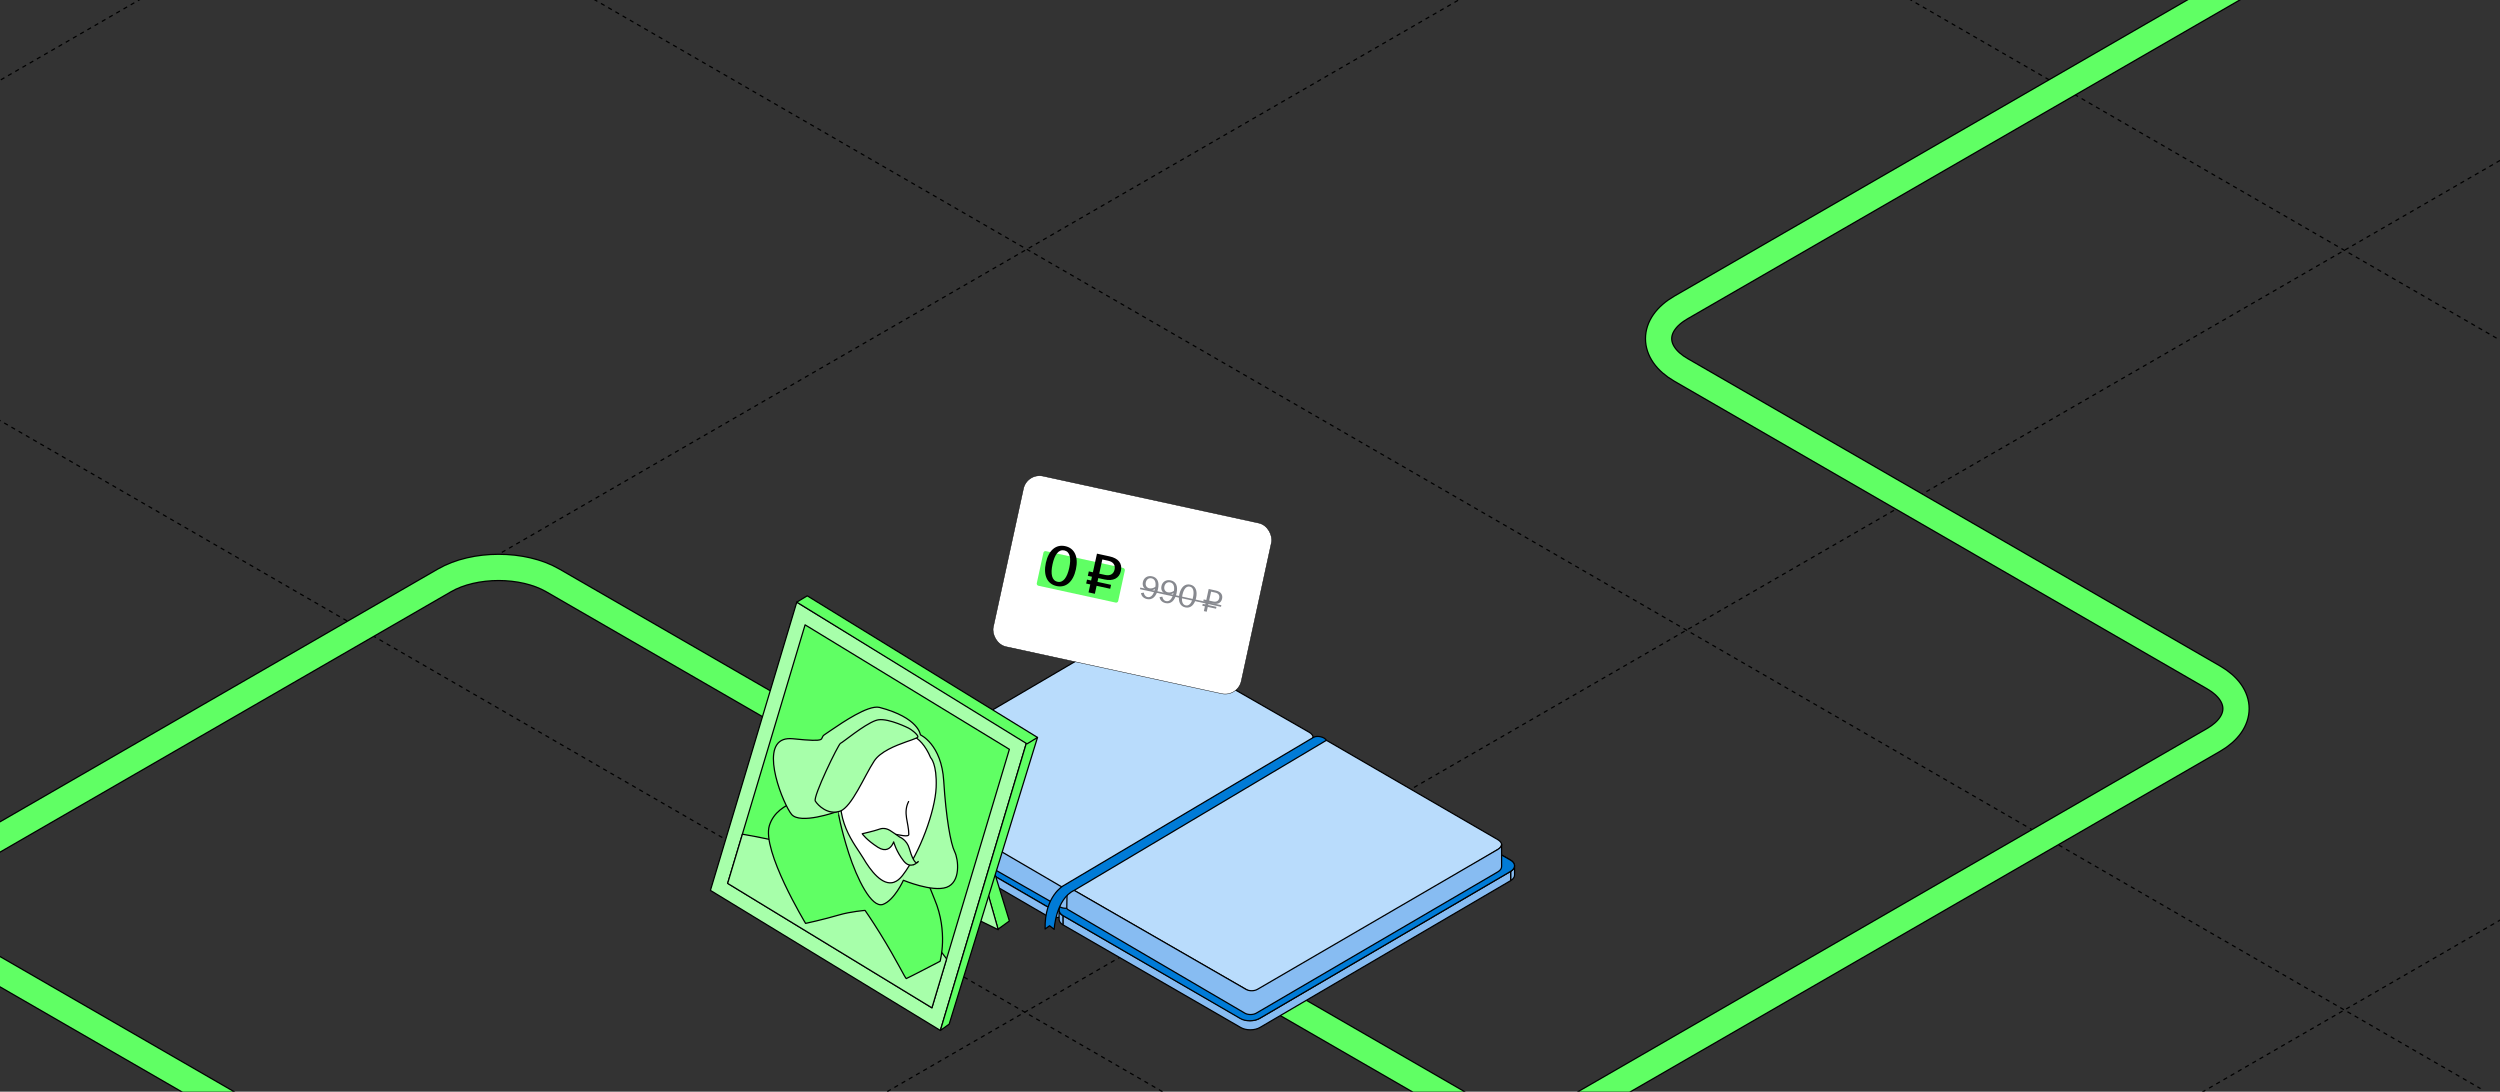 <?xml version="1.0" encoding="UTF-8"?> <svg xmlns="http://www.w3.org/2000/svg" width="1200" height="524" viewBox="0 0 1200 524" fill="none"><rect x="0" y="0" width="1200" height="524" fill="#333333" stroke="none"/><g clip-path="url(#clip0_45_20787)"><path d="M-14704.6 -3170.12L3655.33 7429.98" stroke="black" stroke-width="0.6" stroke-linejoin="round" stroke-dasharray="2 2"></path><path d="M-14388.8 -3352.44L3971.12 7247.66" stroke="black" stroke-width="0.6" stroke-linejoin="round" stroke-dasharray="2 2"></path><path d="M-14071.2 -3535.82L4288.75 7064.28" stroke="black" stroke-width="0.6" stroke-linejoin="round" stroke-dasharray="2 2"></path><path d="M-13755.4 -3718.15L4604.54 6881.95" stroke="black" stroke-width="0.6" stroke-linejoin="round" stroke-dasharray="2 2"></path><path d="M-13437.7 -3901.53L4922.16 6698.57" stroke="black" stroke-width="0.6" stroke-linejoin="round" stroke-dasharray="2 2"></path><path d="M-13122 -4083.85L5237.95 6516.25" stroke="black" stroke-width="0.6" stroke-linejoin="round" stroke-dasharray="2 2"></path><path d="M-12804.3 -4267.23L5555.58 6332.87" stroke="black" stroke-width="0.6" stroke-linejoin="round" stroke-dasharray="2 2"></path><path d="M-12488.5 -4449.55L5871.37 6150.55" stroke="black" stroke-width="0.6" stroke-linejoin="round" stroke-dasharray="2 2"></path><path d="M-12170.9 -4632.94L6188.99 5967.16" stroke="black" stroke-width="0.6" stroke-linejoin="round" stroke-dasharray="2 2"></path><path d="M-11855.1 -4815.26L6504.79 5784.84" stroke="black" stroke-width="0.6" stroke-linejoin="round" stroke-dasharray="2 2"></path><path d="M-11537.5 -4998.64L6822.41 5601.46" stroke="black" stroke-width="0.6" stroke-linejoin="round" stroke-dasharray="2 2"></path><path d="M-18187.5 -1159.28L172.442 9440.82" stroke="black" stroke-width="0.6" stroke-linejoin="round" stroke-dasharray="2 2"></path><path d="M-17871.7 -1341.61L488.239 9258.49" stroke="black" stroke-width="0.6" stroke-linejoin="round" stroke-dasharray="2 2"></path><path d="M-17554 -1524.99L805.864 9075.11" stroke="black" stroke-width="0.6" stroke-linejoin="round" stroke-dasharray="2 2"></path><path d="M-17238.2 -1707.31L1121.66 8892.79" stroke="black" stroke-width="0.6" stroke-linejoin="round" stroke-dasharray="2 2"></path><path d="M-16920.6 -1890.69L1439.28 8709.41" stroke="black" stroke-width="0.6" stroke-linejoin="round" stroke-dasharray="2 2"></path><path d="M-16604.8 -2073.01L1755.07 8527.09" stroke="black" stroke-width="0.6" stroke-linejoin="round" stroke-dasharray="2 2"></path><path d="M-16287.2 -2256.39L2072.7 8343.71" stroke="black" stroke-width="0.6" stroke-linejoin="round" stroke-dasharray="2 2"></path><path d="M-15971.4 -2438.72L2388.49 8161.38" stroke="black" stroke-width="0.6" stroke-linejoin="round" stroke-dasharray="2 2"></path><path d="M-15653.8 -2622.1L2706.11 7978" stroke="black" stroke-width="0.6" stroke-linejoin="round" stroke-dasharray="2 2"></path><path d="M-15338 -2804.42L3021.9 7795.68" stroke="black" stroke-width="0.6" stroke-linejoin="round" stroke-dasharray="2 2"></path><path d="M-15020.4 -2987.8L3339.53 7612.3" stroke="black" stroke-width="0.6" stroke-linejoin="round" stroke-dasharray="2 2"></path><path d="M-11221.7 -5180.96L7138.2 5419.14" stroke="black" stroke-width="0.6" stroke-linejoin="round" stroke-dasharray="2 2"></path><path d="M-10905.9 -5363.28L7453.99 5236.82" stroke="black" stroke-width="0.6" stroke-linejoin="round" stroke-dasharray="2 2"></path><path d="M-10588.3 -5546.66L7771.61 5053.44" stroke="black" stroke-width="0.6" stroke-linejoin="round" stroke-dasharray="2 2"></path><path d="M-10272.5 -5728.98L8087.4 4871.12" stroke="black" stroke-width="0.6" stroke-linejoin="round" stroke-dasharray="2 2"></path><path d="M-9954.88 -5912.36L8405.03 4687.74" stroke="black" stroke-width="0.6" stroke-linejoin="round" stroke-dasharray="2 2"></path><path d="M-9639.09 -6094.68L8720.82 4505.41" stroke="black" stroke-width="0.6" stroke-linejoin="round" stroke-dasharray="2 2"></path><path d="M-9321.46 -6278.06L9038.45 4322.04" stroke="black" stroke-width="0.6" stroke-linejoin="round" stroke-dasharray="2 2"></path><path d="M-9005.68 -6460.39L9354.24 4139.71" stroke="black" stroke-width="0.6" stroke-linejoin="round" stroke-dasharray="2 2"></path><path d="M-8688.05 -6643.77L9671.86 3956.33" stroke="black" stroke-width="0.6" stroke-linejoin="round" stroke-dasharray="2 2"></path><path d="M-8372.26 -6826.09L9987.65 3774.01" stroke="black" stroke-width="0.6" stroke-linejoin="round" stroke-dasharray="2 2"></path><path d="M-8054.63 -7009.47L10305.3 3590.63" stroke="black" stroke-width="0.6" stroke-linejoin="round" stroke-dasharray="2 2"></path><path d="M-11535.7 7429.97L6824.24 -3170.13" stroke="black" stroke-width="0.6" stroke-linejoin="round" stroke-dasharray="2 2"></path><path d="M-11852.3 7247.16L6507.6 -3352.94" stroke="black" stroke-width="0.6" stroke-linejoin="round" stroke-dasharray="2 2"></path><path d="M-12169 7064.32L6190.91 -3535.78" stroke="black" stroke-width="0.6" stroke-linejoin="round" stroke-dasharray="2 2"></path><path d="M-12485.7 6881.48L5874.22 -3718.62" stroke="black" stroke-width="0.6" stroke-linejoin="round" stroke-dasharray="2 2"></path><path d="M-12802.3 6698.66L5557.58 -3901.44" stroke="black" stroke-width="0.6" stroke-linejoin="round" stroke-dasharray="2 2"></path><path d="M-13119 6515.82L5240.89 -4084.28" stroke="black" stroke-width="0.6" stroke-linejoin="round" stroke-dasharray="2 2"></path><path d="M-13435.7 6332.98L4924.2 -4267.12" stroke="black" stroke-width="0.6" stroke-linejoin="round" stroke-dasharray="2 2"></path><path d="M-13752.4 6150.17L4607.56 -4449.93" stroke="black" stroke-width="0.6" stroke-linejoin="round" stroke-dasharray="2 2"></path><path d="M-14069 5967.33L4290.87 -4632.77" stroke="black" stroke-width="0.6" stroke-linejoin="round" stroke-dasharray="2 2"></path><path d="M-14385.7 5784.49L3974.18 -4815.61" stroke="black" stroke-width="0.6" stroke-linejoin="round" stroke-dasharray="2 2"></path><path d="M-14702.4 5601.67L3657.53 -4998.43" stroke="black" stroke-width="0.6" stroke-linejoin="round" stroke-dasharray="2 2"></path><path d="M-15018.9 5418.92L3340.99 -5181.18" stroke="black" stroke-width="0.6" stroke-linejoin="round" stroke-dasharray="2 2"></path><path d="M-15335.6 5236.11L3024.35 -5364" stroke="black" stroke-width="0.6" stroke-linejoin="round" stroke-dasharray="2 2"></path><path d="M-15652.2 5053.26L2707.67 -5546.84" stroke="black" stroke-width="0.6" stroke-linejoin="round" stroke-dasharray="2 2"></path><path d="M-15968.9 4870.43L2390.97 -5729.68" stroke="black" stroke-width="0.6" stroke-linejoin="round" stroke-dasharray="2 2"></path><path d="M-16285.6 4687.61L2074.33 -5912.49" stroke="black" stroke-width="0.6" stroke-linejoin="round" stroke-dasharray="2 2"></path><path d="M-16602.3 4504.77L1757.64 -6095.33" stroke="black" stroke-width="0.6" stroke-linejoin="round" stroke-dasharray="2 2"></path><path d="M-16919 4321.93L1440.95 -6278.17" stroke="black" stroke-width="0.6" stroke-linejoin="round" stroke-dasharray="2 2"></path><path d="M-17235.6 4139.11L1124.31 -6460.99" stroke="black" stroke-width="0.6" stroke-linejoin="round" stroke-dasharray="2 2"></path><path d="M-17552.3 3956.27L807.622 -6643.83" stroke="black" stroke-width="0.6" stroke-linejoin="round" stroke-dasharray="2 2"></path><path d="M-17869 3773.43L490.935 -6826.67" stroke="black" stroke-width="0.6" stroke-linejoin="round" stroke-dasharray="2 2"></path><path d="M-18185.6 3590.62L174.294 -7009.48" stroke="black" stroke-width="0.6" stroke-linejoin="round" stroke-dasharray="2 2"></path><path d="M-8053.17 9440.6L10306.7 -1159.5" stroke="black" stroke-width="0.6" stroke-linejoin="round" stroke-dasharray="2 2"></path><path d="M-8369.81 9257.78L9990.1 -1342.32" stroke="black" stroke-width="0.6" stroke-linejoin="round" stroke-dasharray="2 2"></path><path d="M-8686.5 9074.94L9673.41 -1525.16" stroke="black" stroke-width="0.6" stroke-linejoin="round" stroke-dasharray="2 2"></path><path d="M-9003.18 8892.1L9356.73 -1708" stroke="black" stroke-width="0.6" stroke-linejoin="round" stroke-dasharray="2 2"></path><path d="M-9319.83 8709.29L9040.08 -1890.82" stroke="black" stroke-width="0.6" stroke-linejoin="round" stroke-dasharray="2 2"></path><path d="M-9636.52 8526.45L8723.39 -2073.65" stroke="black" stroke-width="0.6" stroke-linejoin="round" stroke-dasharray="2 2"></path><path d="M-9953.21 8343.61L8406.7 -2256.49" stroke="black" stroke-width="0.6" stroke-linejoin="round" stroke-dasharray="2 2"></path><path d="M-10269.9 8160.79L8090.06 -2439.31" stroke="black" stroke-width="0.6" stroke-linejoin="round" stroke-dasharray="2 2"></path><path d="M-10586.5 7977.95L7773.37 -2622.15" stroke="black" stroke-width="0.6" stroke-linejoin="round" stroke-dasharray="2 2"></path><path d="M-10903.2 7795.11L7456.68 -2804.99" stroke="black" stroke-width="0.6" stroke-linejoin="round" stroke-dasharray="2 2"></path><path d="M-11219.9 7612.3L7140.04 -2987.8" stroke="black" stroke-width="0.6" stroke-linejoin="round" stroke-dasharray="2 2"></path><path d="M-5203.62 11085.8L13156.3 485.679" stroke="black" stroke-width="0.6" stroke-linejoin="round" stroke-dasharray="2 2"></path><path d="M-5520.31 10902.9L12839.6 302.841" stroke="black" stroke-width="0.6" stroke-linejoin="round" stroke-dasharray="2 2"></path><path d="M-5836.96 10720.1L12523 120.025" stroke="black" stroke-width="0.6" stroke-linejoin="round" stroke-dasharray="2 2"></path><path d="M-6153.64 10537.3L12206.3 -62.815" stroke="black" stroke-width="0.6" stroke-linejoin="round" stroke-dasharray="2 2"></path><path d="M-6470.33 10354.4L11889.6 -245.655" stroke="black" stroke-width="0.6" stroke-linejoin="round" stroke-dasharray="2 2"></path><path d="M-6786.97 10171.6L11572.9 -428.471" stroke="black" stroke-width="0.6" stroke-linejoin="round" stroke-dasharray="2 2"></path><path d="M-7103.67 9988.79L11256.2 -611.311" stroke="black" stroke-width="0.6" stroke-linejoin="round" stroke-dasharray="2 2"></path><path d="M-7420.35 9805.95L10939.6 -794.153" stroke="black" stroke-width="0.6" stroke-linejoin="round" stroke-dasharray="2 2"></path><path d="M-7736.99 9623.14L10622.9 -976.963" stroke="black" stroke-width="0.6" stroke-linejoin="round" stroke-dasharray="2 2"></path><path d="M127.313 539.916L-30.019 449.08C-44.368 440.796 -44.368 427.364 -30.019 419.08L213.349 278.572C227.697 270.287 250.961 270.287 265.31 278.572L704.252 531.995C718.601 540.279 741.865 540.279 756.214 531.995L1062.52 355.149C1076.87 346.864 1076.87 333.433 1062.52 325.149L806.891 177.561C792.543 169.277 792.543 155.845 806.891 147.561L1163.22 -58.164C1177.57 -66.449 1200.83 -66.449 1215.18 -58.164L1483.45 96.722" stroke="black" stroke-width="13.2"></path><path d="M127.313 539.916L-30.019 449.08C-44.368 440.796 -44.368 427.364 -30.019 419.08L213.349 278.572C227.697 270.287 250.961 270.287 265.31 278.572L704.252 531.995C718.601 540.279 741.865 540.279 756.214 531.995L1062.52 355.149C1076.87 346.864 1076.87 333.433 1062.52 325.149L806.891 177.561C792.543 169.277 792.543 155.845 806.891 147.561L1163.22 -58.164C1177.57 -66.449 1200.83 -66.449 1215.18 -58.164L1483.45 96.722" stroke="#60FF64" stroke-width="12"></path><path d="M632.172 361.274L632.189 365.723C632.192 366.692 631.57 367.664 630.315 368.411L630.297 363.963C631.552 363.215 632.176 362.244 632.172 361.274Z" fill="#B9DCFC" stroke="black" stroke-width="0.598" stroke-miterlimit="10" stroke-linejoin="round"></path><path d="M414.017 386.57L414 382.121C414.004 383.106 414.654 384.085 415.946 384.826L415.963 389.274C414.671 388.534 414.021 387.553 414.017 386.57Z" fill="#87BCF2" stroke="black" stroke-width="0.598" stroke-miterlimit="10" stroke-linejoin="round"></path><path d="M415.945 384.826C413.381 383.354 413.345 380.937 415.879 379.428L534.431 308.986C536.959 307.481 541.095 307.455 543.66 308.926L630.226 358.567C632.79 360.039 632.826 362.456 630.297 363.962L511.3 434.822C508.765 436.331 504.63 436.356 502.064 434.885L415.945 384.826Z" fill="#007BD7" stroke="black" stroke-width="0.598" stroke-miterlimit="10" stroke-linejoin="round"></path><path d="M630.297 363.962L511.3 434.822C508.765 436.331 504.63 436.356 502.064 434.886L415.945 384.825L415.963 389.273L502.081 439.333C504.646 440.804 508.782 440.78 511.317 439.27L630.315 368.409L630.297 363.962Z" fill="#87BCF2" stroke="black" stroke-width="0.598" stroke-miterlimit="10" stroke-linejoin="round"></path><path d="M726.984 415.562L727.001 420.01C727.005 420.979 726.382 421.95 725.127 422.698L725.109 418.25C726.365 417.502 726.988 416.531 726.984 415.562Z" fill="#87BCF2" stroke="black" stroke-width="0.598" stroke-miterlimit="10" stroke-linejoin="round"></path><path d="M508.373 441.276L508.355 436.827C508.359 437.812 509.009 438.791 510.301 439.532L510.318 443.98C509.027 443.24 508.376 442.259 508.373 441.276Z" fill="#87BCF2" stroke="black" stroke-width="0.598" stroke-miterlimit="10" stroke-linejoin="round"></path><path d="M510.301 439.53C507.736 438.059 507.7 435.642 510.235 434.132L629.233 363.272C631.761 361.767 635.897 361.742 638.462 363.212L725.028 412.854C727.593 414.325 727.629 416.742 725.101 418.247L605.215 488.255C602.681 489.764 598.545 489.789 595.98 488.318L510.301 439.53Z" fill="#87BCF2" stroke="black" stroke-width="0.598" stroke-miterlimit="10" stroke-linejoin="round"></path><path d="M725.107 418.25L604.801 488.721C602.267 490.229 598.13 490.254 595.565 488.784L510.309 439.532L510.326 443.98L595.582 493.232C598.148 494.703 602.284 494.679 604.818 493.169L725.124 422.698L725.107 418.25Z" fill="#87BCF2" stroke="black" stroke-width="0.598" stroke-miterlimit="10" stroke-linejoin="round"></path><path d="M510.301 439.53C507.736 438.059 507.7 435.642 510.235 434.132L629.233 363.272C631.761 361.767 635.897 361.742 638.462 363.212L725.028 412.854C727.593 414.325 727.629 416.742 725.101 418.247L604.603 488.834C602.069 490.343 597.933 490.368 595.368 488.897L510.301 439.53Z" fill="#007BD7" stroke="black" stroke-width="0.598" stroke-miterlimit="10" stroke-linejoin="round"></path><path d="M421.025 373.932C420.76 373.781 420.757 373.396 421.019 373.239L537.967 304.673C540.356 303.25 544.264 303.226 546.688 304.617L628.474 351.517C630.898 352.907 630.931 355.191 628.542 356.613L517.143 423.33L513.447 425.804C512.205 426.543 510.164 426.561 508.911 425.842L421.025 373.932Z" fill="#B9DCFC" stroke="black" stroke-width="0.598" stroke-miterlimit="10" stroke-linejoin="round"></path><path d="M630.126 354.075C630.129 354.991 629.541 355.909 628.355 356.615L514.19 425.257C512.706 426.14 510.453 426.159 508.955 425.301L421.081 373.987C421.081 373.987 420.94 373.9 420.883 373.617C420.883 373.785 420.94 383.466 420.944 384.602C420.945 384.92 421.115 385.21 421.39 385.367L508.869 435.337C510.378 436.202 512.835 436.181 514.331 435.292L628.371 367.382C629.557 366.676 630.146 365.758 630.143 364.843L630.126 354.075Z" fill="#87BCF2" stroke="black" stroke-width="0.598" stroke-miterlimit="10" stroke-linejoin="round"></path><path d="M512.435 425.627C512.17 425.475 512.167 425.091 512.429 424.935L628.599 355.758C630.988 354.335 634.896 354.312 637.319 355.701L718.801 402.944C721.225 404.335 721.562 406.276 719.173 407.698L604.672 475.882C603.43 476.621 601.021 476.641 599.768 475.923L512.435 425.627Z" fill="#B9DCFC" stroke="black" stroke-width="0.598" stroke-miterlimit="10" stroke-linejoin="round"></path><path d="M720.759 405.159C720.762 406.075 720.174 406.993 718.987 407.699L603.563 474.883C602.079 475.766 599.641 475.786 598.143 474.928L512.434 425.549C512.434 425.549 512.293 425.463 512.236 425.179C512.236 425.346 512.058 434.639 512.063 435.774C512.063 436.092 512.233 436.382 512.509 436.539L597.572 486.346C599.082 487.212 601.539 487.191 603.034 486.301L719.004 418.466C720.19 417.76 720.779 416.842 720.776 415.927L720.759 405.159Z" fill="#87BCF2" stroke="black" stroke-width="0.598" stroke-miterlimit="10" stroke-linejoin="round"></path><path d="M630.427 353.957C628.529 355.063 510.49 425.098 510.49 425.098C510.49 425.098 501.308 430.055 501.646 445.936L503.803 444.358L505.998 446.096C505.998 446.096 506.8 431.475 515.611 427.377C515.611 427.377 635.32 356.143 636.649 355.353C635.928 353.821 632.325 352.852 630.427 353.957Z" fill="#007BD7" stroke="black" stroke-width="0.598" stroke-miterlimit="10" stroke-linejoin="round"></path><path d="M473.614 406.565L484.5 442.069L479.037 446.019L470.249 415.42L473.614 406.565Z" fill="#60FF64" stroke="black" stroke-width="0.6" stroke-miterlimit="10" stroke-linecap="round" stroke-linejoin="round"></path><path d="M468.705 409.6L479.156 446.267L444.201 429.181L464.905 419.619L468.705 409.6Z" fill="#A7FFAA" stroke="black" stroke-width="0.6" stroke-miterlimit="10" stroke-linecap="round" stroke-linejoin="round"></path><path d="M492.777 356.301L382.449 289.034L341 427.393L451.369 494.618L492.777 356.301Z" fill="#A7FFAA" stroke="black" stroke-width="0.6" stroke-miterlimit="10" stroke-linecap="round" stroke-linejoin="round"></path><path d="M447.328 483.728L484.5 359.671L386.443 299.929L349.271 423.985L447.328 483.728Z" fill="#60FF64" stroke="black" stroke-width="0.6" stroke-miterlimit="10" stroke-linecap="round" stroke-linejoin="round"></path><path d="M447.328 483.727L454.375 460.28C442.657 444.399 425.872 424.692 409.602 416.253C393.807 408.062 372.627 403.198 356.358 400.413L349.272 424.026L447.328 483.769V483.727Z" fill="#A7FFAA" stroke="black" stroke-width="0.6" stroke-miterlimit="10" stroke-linecap="round" stroke-linejoin="round"></path><path d="M435.019 469.714C436.128 469.298 451.25 461.4 451.25 461.4C451.25 461.4 455.209 447.306 448.598 431.675C441.987 416.042 440.047 404.984 440.047 404.984C440.047 404.984 407.506 381.993 407.11 381.869C406.715 381.785 389.494 383.075 389.494 383.075C389.494 383.075 385.853 383.323 381.617 384.861C376.827 386.566 371.284 389.892 369.305 396.254C365.544 408.269 386.683 443.232 386.683 443.232C386.683 443.232 395.195 441.403 402.677 439.199C408.298 437.536 415.226 436.996 415.226 436.996C415.226 436.996 418.195 441.195 422.47 448.095C430.586 461.191 434.544 469.756 435.019 469.672V469.714Z" fill="#60FF64" stroke="black" stroke-width="0.6" stroke-miterlimit="10" stroke-linecap="round" stroke-linejoin="round"></path><path d="M454.376 425.898C461.185 423.444 460.116 412.594 458.216 408.769C456.316 404.944 454.099 392.597 452.99 374.887C451.921 357.176 441.787 352.727 441.787 352.727C441.787 352.727 441.075 344.496 422.113 339.548C420.767 339.216 418.867 339.548 416.728 340.297C409.128 342.999 398.202 351.106 395.827 352.603C394.243 353.6 395.035 354.598 393.728 355.055C392.462 355.513 389.334 355.513 380.507 354.598C378.725 354.432 377.221 354.598 376.033 355.014C364.909 359.005 376.113 386.277 379.952 390.892C384.07 395.839 401.052 389.853 402.2 389.437C402.279 389.437 403.428 397.17 407.386 409.517C411.384 421.823 418.313 435.958 423.775 434.129C429.318 432.134 433.632 422.53 433.632 422.53C433.632 422.53 447.527 428.351 454.376 425.898Z" fill="#A7FFAA" stroke="black" stroke-width="0.6" stroke-miterlimit="10" stroke-linecap="round" stroke-linejoin="round"></path><path d="M429.239 423.401C430.585 422.944 431.891 421.904 433.198 420.243C441.511 409.474 448.874 389.269 449.349 377.961C449.824 366.653 446.697 363.66 446.697 363.66C441.709 351.978 434.108 350.231 426.706 352.892C416.453 356.551 406.635 368.69 404.933 374.302C399.273 393.136 410.674 405.608 414.354 411.886C417.759 417.706 423.499 425.48 429.239 423.443V423.401Z" fill="white" stroke="black" stroke-width="0.6" stroke-miterlimit="10" stroke-linecap="round" stroke-linejoin="round"></path><path d="M403.191 389.395C408.891 387.358 414.829 372.599 419.619 365.282C422.549 360.792 429.793 357.923 434.939 356.094C435.889 355.761 436.8 355.429 437.552 355.179C439.452 354.514 440.64 354.015 440.601 353.641C440.482 352.352 436.84 349.775 436.088 349.484C436.088 349.484 426.864 344.828 421.757 345.493C421.322 345.534 420.807 345.701 420.253 345.867C414.592 347.904 404.418 356.468 403.429 356.801C402.439 357.175 390.088 382.535 391.354 384.531C392.621 386.568 397.332 391.307 403.072 389.395H403.151H403.191Z" fill="#A7FFAA" stroke="black" stroke-width="0.6" stroke-miterlimit="10" stroke-linecap="round" stroke-linejoin="round"></path><path d="M438.339 415.171C439.725 414.672 440.675 413.549 440.754 413.508C440.596 413.882 440.398 414.09 440.2 414.132C439.091 414.548 437.468 410.931 436.479 407.314C435.291 403.032 431.768 401.743 431.768 401.743C431.768 401.743 429.511 400.038 427.215 398.625C425.078 397.336 423.296 397.544 421.91 398.043C421.792 398.043 421.673 398.126 421.594 398.167C419.654 398.874 413.874 400.205 413.874 400.205C413.874 400.205 415.775 403.073 421.396 406.69C423.296 407.896 424.761 408.02 425.909 407.605C428.086 406.815 428.957 404.113 428.957 404.113C428.957 404.113 430.184 408.769 433.787 413.301C435.489 415.42 437.151 415.504 438.458 415.046L438.339 415.171Z" fill="#A7FFAA" stroke="black" stroke-width="0.6" stroke-miterlimit="10" stroke-linecap="round" stroke-linejoin="round"></path><path d="M498 353.974L492.774 356.302L451.366 494.619L455.602 491.584L498 353.974Z" fill="#60FF64" stroke="black" stroke-width="0.6" stroke-miterlimit="10" stroke-linecap="round" stroke-linejoin="round"></path><path d="M382.446 289.035L492.972 357.05L498 353.973L387.473 286L382.446 289.035Z" fill="#60FF64" stroke="black" stroke-width="0.6" stroke-miterlimit="10" stroke-linecap="round" stroke-linejoin="round"></path><path d="M436.126 384.74C433.337 390.224 436.224 395.009 436.227 400.515C436.227 401.984 431.339 400.663 430.07 400.515" stroke="black" stroke-width="0.6" stroke-miterlimit="10" stroke-linecap="round" stroke-linejoin="round"></path><rect x="492.944" y="226.851" width="121.8" height="83.8" rx="7.9" transform="rotate(12.283 492.944 226.851)" fill="white"></rect><rect x="492.944" y="226.851" width="121.8" height="83.8" rx="7.9" transform="rotate(12.283 492.944 226.851)" stroke="black" stroke-width="0.2"></rect><rect x="501.055" y="264.335" width="40" height="17" rx="1" transform="rotate(12.283 501.055 264.335)" fill="#60FF64"></rect><path d="M507.154 281.301C502.667 280.324 500.705 276.172 502.016 270.153C503.326 264.134 506.836 261.172 511.323 262.149C515.81 263.126 517.744 267.273 516.434 273.292C515.123 279.311 511.641 282.278 507.154 281.301ZM505.217 270.849C504.204 275.5 504.865 278.653 507.6 279.249C510.309 279.838 512.22 277.246 513.233 272.595C514.246 267.944 513.585 264.791 510.877 264.201C508.141 263.606 506.229 266.198 505.217 270.849ZM522.494 284.354L523.328 280.524L521.358 280.095L521.769 278.207L523.739 278.636L524.132 276.83L522.162 276.401L522.627 274.267L524.597 274.696L526.545 265.75L532.618 267.072C536.695 267.96 538.84 270.347 538.036 274.04C537.244 277.679 534.255 279.034 530.179 278.147L527.169 277.491L526.776 279.297L533.315 280.721L532.904 282.609L526.365 281.185L525.531 285.015L522.494 284.354ZM527.634 275.357L530.479 275.977C532.887 276.501 534.529 275.54 534.993 273.406C535.476 271.19 534.342 269.683 531.962 269.164L529.117 268.545L527.634 275.357Z" fill="black"></path><path d="M550.599 287.566C548.989 287.216 547.914 286.212 547.673 284.686L549.017 284.455C549.167 285.421 549.685 286.352 550.811 286.597C552.39 286.941 553.734 285.58 554.353 282.734L554.36 282.703C553.573 283.236 552.412 283.605 551.161 283.333C549.332 282.935 548.13 281.461 548.593 279.335C549.015 277.396 550.731 276.133 553.013 276.63C555.452 277.161 556.603 279.245 555.841 282.747C555.037 286.437 553.038 288.097 550.599 287.566ZM549.985 279.556C549.696 280.885 550.272 282.075 551.664 282.378C552.648 282.592 553.749 282.275 554.569 281.668C554.963 279.559 554.35 277.936 552.787 277.595C551.348 277.282 550.285 278.181 549.985 279.556ZM559.516 289.508C557.905 289.157 556.83 288.153 556.589 286.627L557.933 286.396C558.083 287.362 558.601 288.293 559.727 288.538C561.306 288.882 562.65 287.521 563.269 284.676L563.276 284.644C562.489 285.177 561.328 285.546 560.077 285.274C558.248 284.876 557.046 283.402 557.509 281.276C557.931 279.338 559.647 278.074 561.929 278.571C564.368 279.102 565.519 281.186 564.757 284.688C563.954 288.378 561.954 290.039 559.516 289.508ZM558.902 281.498C558.612 282.826 559.188 284.016 560.58 284.319C561.565 284.534 562.665 284.216 563.485 283.609C563.879 281.5 563.266 279.877 561.703 279.537C560.265 279.223 559.201 280.122 558.902 281.498ZM568.932 291.558C566.399 291.006 565.358 288.569 566.09 285.208C566.822 281.846 568.782 280.063 571.315 280.614C573.847 281.165 574.873 283.599 574.141 286.961C573.409 290.322 571.465 292.109 568.932 291.558ZM567.575 285.531C566.99 288.22 567.423 290.214 569.143 290.588C570.863 290.963 572.071 289.326 572.656 286.637C573.241 283.948 572.823 281.958 571.104 281.583C569.384 281.209 568.16 282.842 567.575 285.531ZM577.855 293.337L578.359 291.023L577.108 290.75L577.306 289.844L578.556 290.116L578.801 288.99L577.551 288.718L577.768 287.718L579.019 287.99L580.17 282.706L583.562 283.444C585.876 283.948 587.045 285.349 586.602 287.381C586.16 289.413 584.492 290.229 582.178 289.726L580.177 289.29L579.932 290.416L583.903 291.28L583.706 292.187L579.735 291.322L579.231 293.636L577.855 293.337ZM580.395 288.289L582.349 288.715C583.897 289.052 584.93 288.442 585.223 287.097C585.529 285.69 584.814 284.765 583.282 284.431L581.328 284.006L580.395 288.289Z" fill="#87898F"></path><path d="M547.351 282.029L586.251 290.498L586.081 291.279L547.181 282.81L547.351 282.029Z" fill="#87898F"></path></g><defs><clipPath id="clip0_45_20787"><rect width="1200" height="524" rx="16" fill="white"></rect></clipPath></defs></svg> 